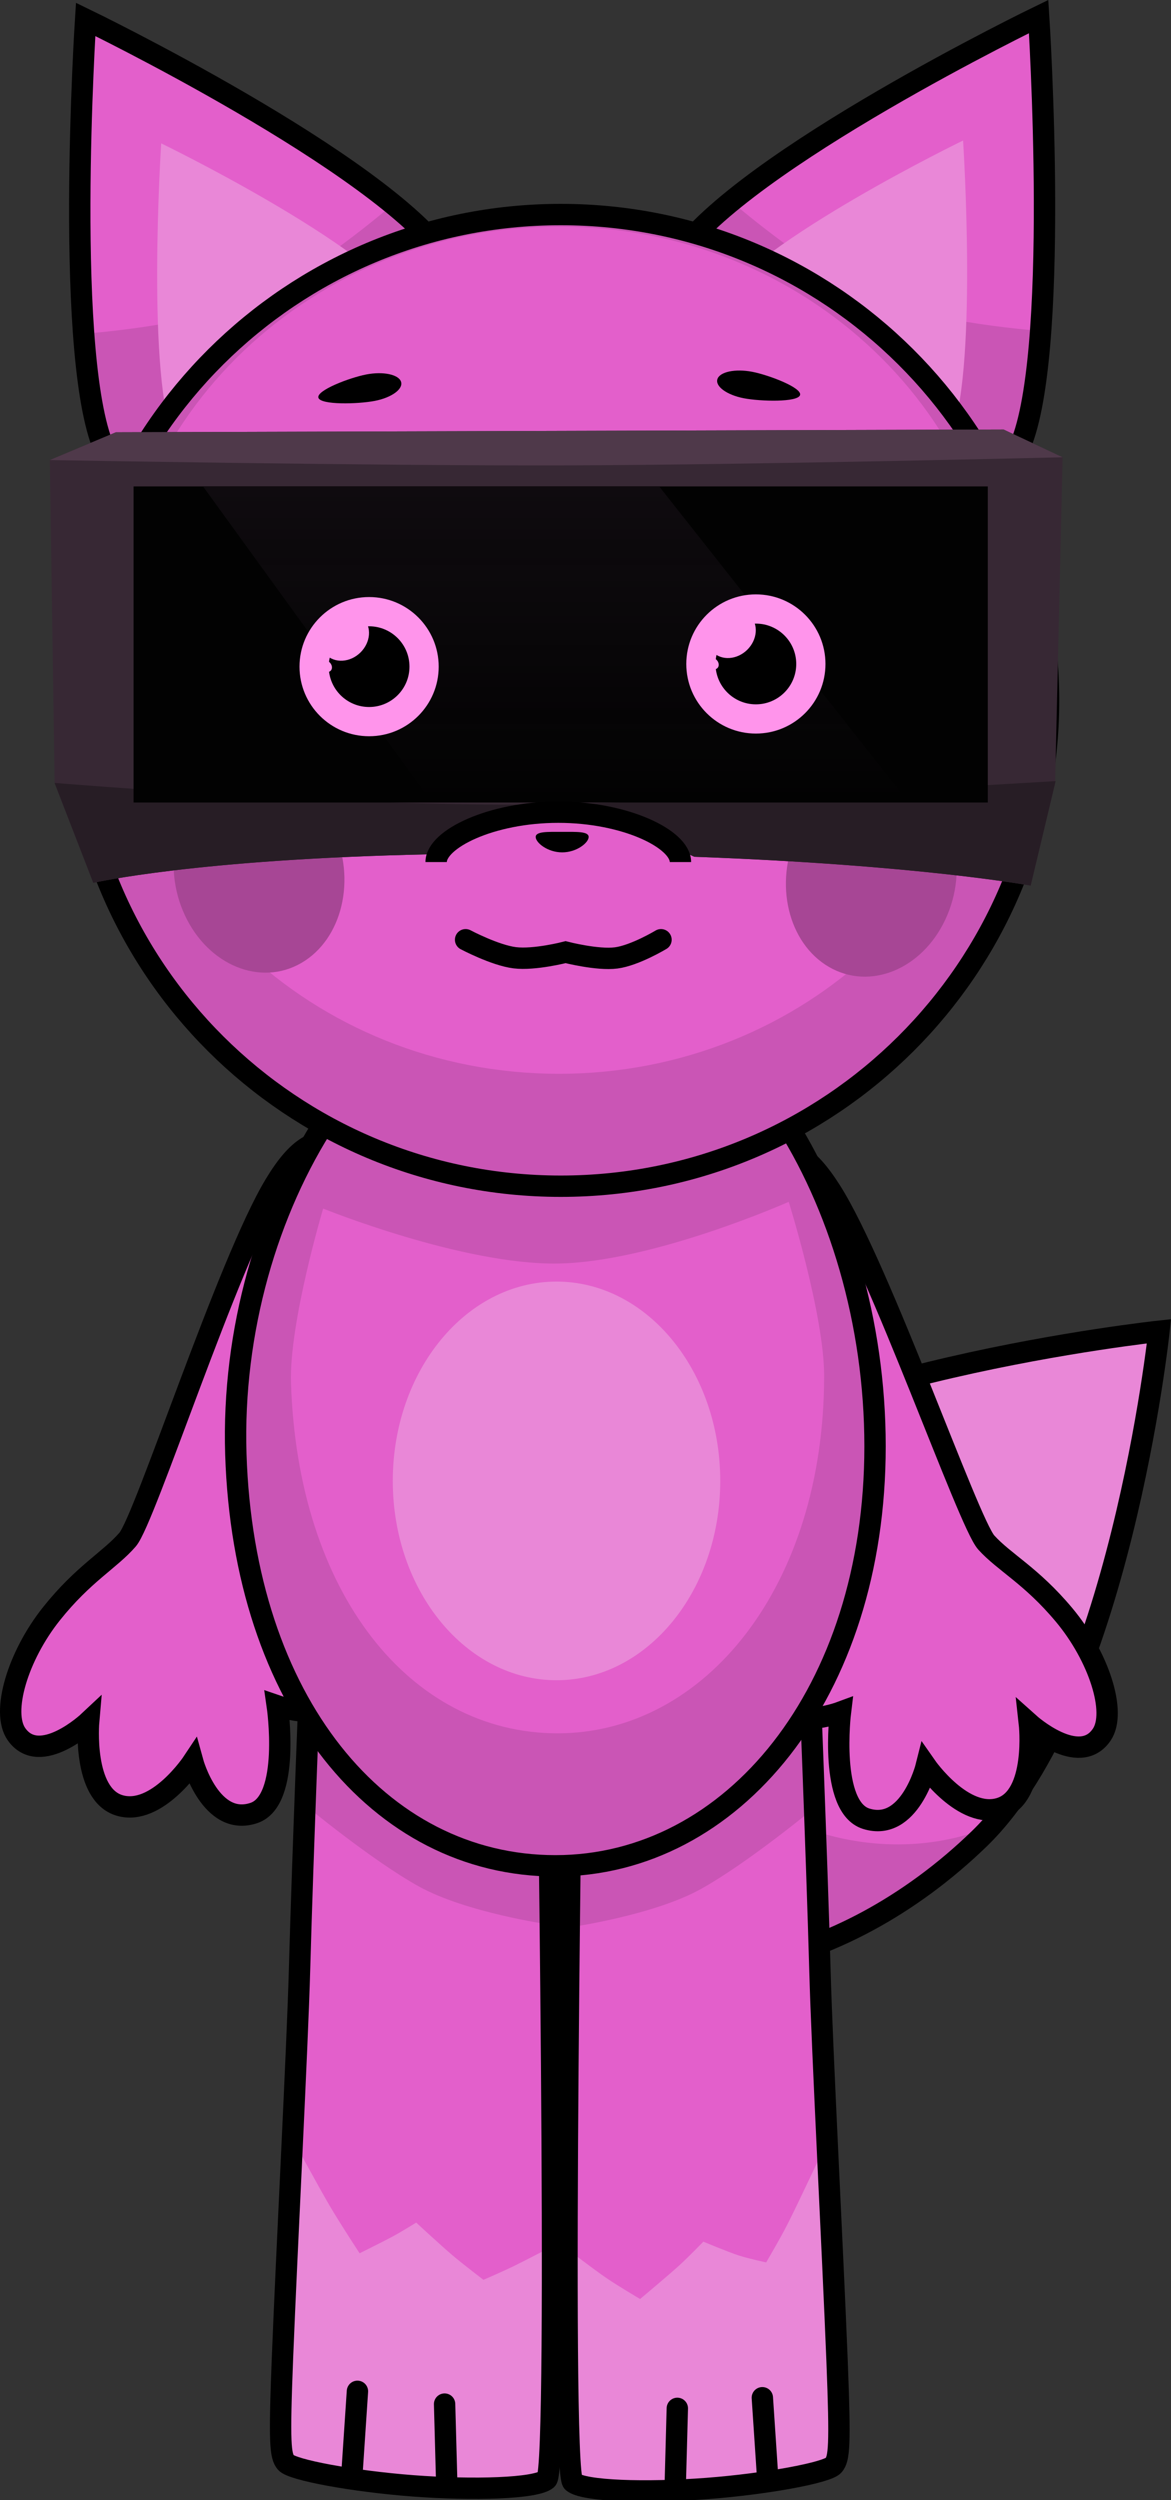 <svg xmlns="http://www.w3.org/2000/svg" xmlns:xlink="http://www.w3.org/1999/xlink" version="1.1" width="137.084" height="292.649" viewBox="0,0,137.084,292.649"><rect x="0" y="0" width="137.084" height="292.649" fill="#333333" stroke="none"/><defs><linearGradient x1="217.781" y1="112.54" x2="217.781" y2="128.834" gradientUnits="userSpaceOnUse" id="color-1"><stop offset="0" stop-color="#e384d2"/><stop offset="1" stop-color="#b36aa5"/></linearGradient><linearGradient x1="263.059" y1="112.227" x2="263.059" y2="128.521" gradientUnits="userSpaceOnUse" id="color-2"><stop offset="0" stop-color="#e384d2"/><stop offset="1" stop-color="#b36aa5"/></linearGradient><linearGradient x1="239.651" y1="99.591" x2="239.651" y2="136.591" gradientUnits="userSpaceOnUse" id="color-3"><stop offset="0" stop-color="#0f0b0f"/><stop offset="1" stop-color="#0f0b0f" stop-opacity="0"/></linearGradient><linearGradient x1="43.209" y1="69.89" x2="43.209" y2="86.184" gradientUnits="userSpaceOnUse" id="color-1-,0,0,1,-174.57195,-42.64996"><stop offset="0" stop-color="#e384d2"/><stop offset="1" stop-color="#b36aa5"/></linearGradient><linearGradient x1="88.487" y1="69.577" x2="88.487" y2="85.871" gradientUnits="userSpaceOnUse" id="color-2-,0,0,1,-174.57195,-42.64996"><stop offset="0" stop-color="#e384d2"/><stop offset="1" stop-color="#b36aa5"/></linearGradient></defs><g><g data-paper-data="{&quot;isPaintingLayer&quot;:true}" fill-rule="nonzero" stroke-linejoin="miter" stroke-miterlimit="10" stroke-dasharray="" stroke-dashoffset="0" style="mix-blend-mode: normal"><g stroke-linecap="butt"><path d="M239.86,266.913c-10.761,-11.04 -4.608,-34.447 10.405,-49.021c15.013,-14.573 59.984,-19.407 59.984,-19.407c0,0 -4.63,43.482 -21.014,59.387c-16.384,15.905 -38.613,20.081 -49.374,9.041z" data-paper-data="{&quot;index&quot;:null}" fill="#e35fcb" stroke-width="0" stroke="#000000" transform="matrix(1,0,0,1,-174.572,-42.65)"/><path d="M310.249,198.485c0,0 -1.674,25.716 -11.662,45.012c-0.82,-2.401 -2.092,-4.781 -2.839,-7.366c-1.272,-4.404 -1.82,-8.588 -1.82,-8.588c0,0 -5.947,1.558 -8.725,2.205c-2.464,0.574 -7.117,1.483 -7.117,1.483c0,0 0.681,-5.348 1.108,-8.052c0.449,-2.843 1.525,-8.609 1.525,-8.609c0,0 -3.015,-0.728 -6.363,-1.971c-3.078,-1.143 -6.395,-2.766 -8.868,-3.694c19.032,-7.654 44.761,-10.42 44.761,-10.42z" data-paper-data="{&quot;index&quot;:null}" fill="#e987d7" stroke-width="0" stroke="#000000" transform="matrix(1,0,0,1,-174.572,-42.65)"/><path d="M239.86,266.913c-10.761,-11.04 -4.608,-34.447 10.405,-49.021c0.802,-0.778 1.689,-1.529 2.65,-2.252c-5.672,11.068 -2.743,26.08 6.142,34.81c8.036,7.896 21.266,10.331 31.614,5.924c-0.469,0.522 -0.948,1.022 -1.437,1.497c-16.384,15.905 -38.613,20.081 -49.374,9.041z" data-paper-data="{&quot;index&quot;:null}" fill="#ca55b5" stroke-width="0" stroke="#000000" transform="matrix(1,0,0,1,-174.572,-42.65)"/><path d="M 65.288 224.263 C 54.527 213.223 60.68 189.815 75.693 175.242 C 90.706 160.669 135.677 155.835 135.677 155.835 C 135.677 155.835 131.046 199.317 114.662 215.222 C 98.278 231.126 76.049 235.303 65.288 224.263 Z " data-paper-data="{&quot;index&quot;:null}" fill="none" stroke-width="2.5" stroke="#000000"/></g><path d="M 89.448 134.671 C 92.274 133.931 94.447 134.968 97.269 139.413 C 103.032 148.492 113.354 178.234 115.458 180.565 C 117.568 182.901 120.716 184.431 124.566 189.038 C 128.625 193.896 130.744 200.43 128.981 203.051 C 126.331 206.989 120.507 201.767 120.507 201.767 C 120.507 201.767 121.45 210.272 117.106 211.66 C 112.79 213.039 108.424 206.773 108.424 206.773 C 108.424 206.773 106.499 214.483 101.409 212.9 C 97.028 211.537 98.385 200.431 98.385 200.431 C 98.385 200.431 92.019 202.796 89.923 199.143 C 87.951 195.706 93.795 190.049 96.114 187.196 C 98.019 184.852 86.238 152.632 85.792 143.761 C 85.535 138.631 86.288 135.497 89.448 134.671 Z " data-paper-data="{&quot;index&quot;:null}" fill="#e35fcb" stroke="#000000" stroke-width="2.5" stroke-linecap="butt"/><path d="M 43.755 142.747 C 43.513 151.627 32.472 184.108 34.43 186.407 C 36.814 189.207 42.785 194.728 40.893 198.209 C 38.881 201.91 32.463 199.691 32.463 199.691 C 32.463 199.691 34.074 210.763 29.724 212.226 C 24.673 213.925 22.572 206.261 22.572 206.261 C 22.572 206.261 18.35 212.625 14.004 211.345 C 9.629 210.057 10.376 201.533 10.376 201.533 C 10.376 201.533 4.674 206.886 1.935 203.01 C 0.112 200.43 2.08 193.85 6.028 188.9 C 9.771 184.206 12.883 182.605 14.939 180.22 C 16.99 177.843 26.629 147.871 32.182 138.664 C 34.902 134.155 37.05 133.069 39.892 133.743 C 43.07 134.498 43.895 137.613 43.755 142.747 Z " data-paper-data="{&quot;index&quot;:null}" fill="#e35fcb" stroke="#000000" stroke-width="2.5" stroke-linecap="butt"/><g data-paper-data="{&quot;index&quot;:null}" stroke-linecap="butt"><path d="M257.327,333.95c-7.121,0.544 -14.455,0.322 -15.701,-0.752c-1.526,-1.316 0,-96.437 0,-96.437h27.632c0,0 0.925,22.972 1.301,36.573c0.266,9.629 1.492,32.695 2.003,45.627c0.4,10.115 0.248,11.473 -0.395,12.262c-0.705,0.864 -7.827,2.191 -14.84,2.727z" fill="#e35fcb" stroke-width="0" stroke="#000000" transform="matrix(1,0,0,1,-174.572,-42.65)"/><path d="M269.769,249.979c0.051,1.377 0.158,4.279 0.158,4.279c0,0 -7.774,6.445 -13.313,9.522c-5.539,3.076 -15.257,4.466 -15.257,4.466l0.269,-31.485h27.632c0,0 0.232,5.759 0.511,13.218z" fill="#ca55b5" stroke-width="0" stroke="#000000" transform="matrix(1,0,0,1,-174.572,-42.65)"/><path d="M257.327,333.95c-7.121,0.544 -14.455,0.322 -15.701,-0.752c-0.445,-0.384 -0.67,-27.289 -0.67,-27.289c0,0 3.117,2.386 4.591,3.396c1.369,0.938 3.96,2.463 3.96,2.463c0,0 3.227,-2.7 4.542,-3.893c1.12,-1.016 2.859,-2.82 2.859,-2.82c0,0 2.832,1.184 4.123,1.61c1.143,0.377 3.233,0.816 3.233,0.816c0,0 1.669,-2.818 2.592,-4.652c1.336,-2.654 4.655,-9.743 4.655,-9.743c0,0 0.869,21.303 1.049,25.875c0.4,10.115 0.248,11.473 -0.395,12.262c-0.705,0.864 -7.827,2.191 -14.84,2.727z" fill="#e987d7" stroke-width="0" stroke="#000000" transform="matrix(1,0,0,1,-174.572,-42.65)"/><path d="M 82.755 291.3 C 75.634 291.844 68.3 291.623 67.055 290.548 C 65.529 289.232 67.055 194.112 67.055 194.112 L 94.686 194.112 C 94.686 194.112 95.611 217.083 95.987 230.685 C 96.253 240.314 97.479 263.38 97.99 276.312 C 98.389 286.426 98.238 287.785 97.595 288.573 C 96.889 289.438 89.768 290.764 82.755 291.3 Z " fill="none" stroke-width="2.5" stroke="#000000"/></g><g stroke-linecap="butt"><path d="M208.036,330.91c-0.644,-0.789 -0.795,-2.147 -0.395,-12.262c0.511,-12.931 1.737,-35.998 2.003,-45.627c0.376,-13.602 1.301,-36.573 1.301,-36.573h27.632c0,0 1.526,95.12 0,96.437c-1.245,1.074 -8.58,1.296 -15.701,0.752c-7.012,-0.536 -14.134,-1.863 -14.84,-2.727z" fill="#e35fcb" stroke-width="0" stroke="#000000" transform="matrix(1,0,0,1,-174.572,-42.65)"/><path d="M210.945,236.448h27.632l0.269,31.485c0,0 -9.718,-1.39 -15.257,-4.466c-5.539,-3.076 -13.313,-9.522 -13.313,-9.522c0,0 0.107,-2.902 0.158,-4.279c0.279,-7.459 0.511,-13.218 0.511,-13.218z" fill="#ca55b5" stroke-width="0" stroke="#000000" transform="matrix(1,0,0,1,-174.572,-42.65)"/><path d="M208.036,330.91c-0.644,-0.789 -0.795,-2.147 -0.395,-12.262c0.181,-4.572 1.049,-25.875 1.049,-25.875c0,0 3.02,5.59 4.445,8.027c1.192,2.039 3.534,5.615 3.534,5.615c0,0 2.77,-1.366 3.928,-1.994c1.036,-0.562 2.696,-1.597 2.696,-1.597c0,0 2.87,2.655 4.264,3.841c1.203,1.023 3.61,2.86 3.61,2.86c0,0 2.31,-1.002 3.5,-1.581c1.451,-0.706 4.578,-2.349 4.578,-2.349c0,0 -0.225,26.905 -0.67,27.289c-1.245,1.074 -8.58,1.296 -15.701,0.752c-7.012,-0.536 -14.134,-1.863 -14.84,-2.727z" fill="#e987d7" stroke-width="0" stroke="#000000" transform="matrix(1,0,0,1,-174.572,-42.65)"/><path d="M 33.464 288.26 C 32.821 287.471 32.67 286.113 33.069 275.998 C 33.58 263.067 34.806 240.001 35.072 230.371 C 35.448 216.77 36.373 193.798 36.373 193.798 L 64.004 193.798 C 64.004 193.798 65.53 288.918 64.004 290.235 C 62.759 291.309 55.425 291.531 48.304 290.987 C 41.291 290.451 34.17 289.124 33.464 288.26 Z " fill="none" stroke-width="2.5" stroke="#000000"/></g><g stroke-linecap="butt"><path d="M277.01,211.944c0,28.943 -16.751,49.117 -37.414,49.117c-20.663,0 -36.497,-19.233 -37.414,-48.176c-0.917,-28.928 16.751,-56.637 37.414,-56.637c20.663,0 37.414,26.753 37.414,55.697z" fill="#ca55b5" stroke-width="0" stroke="#000000" transform="matrix(1,0,0,1,-174.572,-42.65)"/><path d="M271.05,203.702c0,24.66 -13.971,41.848 -31.206,41.848c-17.235,0 -30.441,-16.387 -31.206,-41.047c-0.219,-7.054 3.765,-20.378 3.765,-20.378c0,0 16.282,6.591 27.441,6.434c11.159,-0.157 27.06,-7.225 27.06,-7.225c0,0 4.147,13.257 4.147,20.369z" fill="#e35fcb" stroke-width="0" stroke="#000000" transform="matrix(1,0,0,1,-174.572,-42.65)"/><path d="M 102.438 169.294 C 102.438 198.238 85.687 218.411 65.024 218.411 C 44.361 218.411 28.527 199.178 27.61 170.234 C 26.694 141.306 44.361 113.597 65.024 113.597 C 85.687 113.597 102.438 140.351 102.438 169.294 Z " fill="none" stroke-width="2.5" stroke="#000000"/></g><g data-paper-data="{&quot;index&quot;:null}" stroke-linecap="butt"><path d="M296.163,44.585c0,0 2.625,40.517 -2.395,50.758c-5.162,10.529 -45.817,-14.073 -39.945,-22.662c7.755,-11.344 42.341,-28.095 42.341,-28.095z" fill="#e35fcb" stroke-width="0" stroke="#000000" transform="matrix(1,0,0,1,-174.572,-42.65)"/><path d="M253.822,72.68c0.871,-1.274 2.081,-2.617 3.542,-3.996c0.858,-0.81 2.816,-2.461 2.816,-2.461c0,0 9.605,8.32 16.757,11.314c7.152,2.994 19.459,3.848 19.459,3.848c0,0 -0.173,2.167 -0.279,3.2c-0.472,4.586 -1.216,8.444 -2.35,10.757c-5.162,10.529 -45.817,-14.073 -39.945,-22.662z" fill="#ca55b5" stroke-width="0" stroke="#000000" transform="matrix(1,0,0,1,-174.572,-42.65)"/><path d="M287.316,59.1c0,0 1.812,27.958 -1.653,35.025c-3.562,7.265 -31.616,-9.711 -27.564,-15.638c5.352,-7.828 29.217,-19.387 29.217,-19.387z" fill="#e987d7" stroke-width="0" stroke="#000000" transform="matrix(1,0,0,1,-174.572,-42.65)"/><path d="M 121.591 1.935 C 121.591 1.935 124.216 42.452 119.195 52.692 C 114.033 63.221 73.378 38.619 79.25 30.03 C 87.005 18.686 121.591 1.935 121.591 1.935 Z " fill="none" stroke-width="2.5" stroke="#000000"/></g><g stroke-linecap="butt"><path d="M226.937,73.013c5.872,8.589 -34.783,33.191 -39.945,22.662c-5.021,-10.241 -2.395,-50.758 -2.395,-50.758c0,0 34.585,16.751 42.341,28.095z" fill="#e35fcb" stroke-width="0" stroke="#000000" transform="matrix(1,0,0,1,-174.572,-42.65)"/><path d="M226.937,73.013c5.872,8.589 -34.783,33.191 -39.945,22.662c-1.134,-2.313 -1.878,-6.171 -2.35,-10.757c-0.106,-1.033 -0.279,-3.2 -0.279,-3.2c0,0 12.307,-0.854 19.459,-3.848c7.152,-2.994 16.757,-11.314 16.757,-11.314c0,0 1.958,1.651 2.816,2.461c1.461,1.379 2.671,2.722 3.542,3.996z" fill="#ca55b5" stroke-width="0" stroke="#000000" transform="matrix(1,0,0,1,-174.572,-42.65)"/><path d="M222.66,78.82c4.052,5.927 -24.002,22.903 -27.564,15.638c-3.465,-7.067 -1.653,-35.025 -1.653,-35.025c0,0 23.865,11.559 29.217,19.387z" fill="#e987d7" stroke-width="0" stroke="#000000" transform="matrix(1,0,0,1,-174.572,-42.65)"/><path d="M 52.365 30.363 C 58.237 38.953 17.582 63.555 12.42 53.026 C 7.399 42.785 10.024 2.268 10.024 2.268 C 10.024 2.268 44.61 19.019 52.365 30.363 Z " fill="none" stroke-width="2.5" stroke="#000000"/></g><g stroke-linecap="butt"><g><g><path d="M297.324,124.636c0,31.409 -25.568,56.872 -57.107,56.872c-31.539,0 -57.107,-25.462 -57.107,-56.872c0,-31.409 25.568,-56.872 57.107,-56.872c31.539,0 57.107,25.462 57.107,56.872z" fill="#ca55b5" stroke-width="0" stroke="#000000" transform="matrix(1,0,0,1,-174.572,-42.65)"/><path d="M292.154,118.761c0,27.386 -23.349,49.587 -52.151,49.587c-28.802,0 -52.151,-22.201 -52.151,-49.587c0,-27.386 23.349,-49.587 52.151,-49.587c28.802,0 52.151,22.201 52.151,49.587z" fill="#e35fcb" stroke-width="0" stroke="#000000" transform="matrix(1,0,0,1,-174.572,-42.65)"/><path d="M 122.752 81.986 C 122.752 113.395 97.185 138.857 65.645 138.857 C 34.106 138.857 8.539 113.395 8.539 81.986 C 8.539 50.576 34.106 25.114 65.645 25.114 C 97.185 25.114 122.752 50.576 122.752 81.986 Z " fill="none" stroke-width="2.5" stroke="#000000"/></g><path d="M213.578,139.711c2.737,5.866 1.069,12.877 -3.725,15.661c-4.795,2.783 -10.901,0.284 -13.638,-5.581c-2.737,-5.866 -1.069,-12.877 3.725,-15.661c4.795,-2.783 10.901,-0.284 13.638,5.581z" fill="#a74695" stroke="none" stroke-width="0" transform="matrix(1,0,0,1,-174.572,-42.65)"/><path d="M281.529,134.599c4.795,2.783 6.463,9.795 3.725,15.661c-2.737,5.866 -8.844,8.365 -13.638,5.581c-4.795,-2.783 -6.463,-9.795 -3.725,-15.661c2.737,-5.866 8.844,-8.365 13.638,-5.581z" data-paper-data="{&quot;index&quot;:null}" fill="#a74695" stroke="none" stroke-width="0" transform="matrix(1,0,0,1,-174.572,-42.65)"/></g><path d="M 58.511 81.852 C 56.117 92.938 46.259 100.215 36.493 98.106 C 26.727 95.997 20.751 85.3 23.145 74.214 C 25.539 63.128 35.397 55.851 45.163 57.96 C 54.929 60.069 60.906 70.766 58.511 81.852 Z " fill="#ffffff" stroke="#000000" stroke-width="2.5"/><g><g><path d="M 35.062 78.037 C 35.062 73.538 38.71 69.89 43.209 69.89 C 47.709 69.89 51.356 73.538 51.356 78.037 C 51.356 82.537 47.709 86.184 43.209 86.184 C 38.71 86.184 35.062 82.537 35.062 78.037 Z " fill="url(#color-1-,0,0,1,-174.57195,-42.64996)" stroke-width="0.5" stroke="none"/><path d="M219.089,128.696l-0.76,-3.952l1.866,-0.628l2.064,3.34c0,0 -0.848,0.632 -1.537,0.843c-0.675,0.206 -1.632,0.397 -1.632,0.397z" fill="#a9629b" stroke-width="0" stroke="none" transform="matrix(1,0,0,1,-174.572,-42.65)"/><path d="M223.371,126.594l-2.598,-2.94l1.014,-0.954l2.924,2.189c0,0 -0.343,0.594 -0.613,0.937c-0.27,0.343 -0.727,0.768 -0.727,0.768z" fill="#a9629b" stroke-width="0" stroke="none" transform="matrix(1,0,0,1,-174.572,-42.65)"/></g><path d="M 38.484 78.037 C 38.484 75.427 40.6 73.312 43.209 73.312 C 45.819 73.312 47.935 75.427 47.935 78.037 C 47.935 80.647 45.819 82.762 43.209 82.762 C 40.6 82.762 38.484 80.647 38.484 78.037 Z " fill="#000000" stroke-width="0.5" stroke="none"/><path d="M216.763,119.035c-1.205,1.18 -3.012,1.288 -4.036,0.242c-1.024,-1.046 -0.877,-2.851 0.328,-4.03c1.205,-1.18 3.012,-1.288 4.036,-0.242c1.024,1.046 0.877,2.851 -0.328,4.03z" fill="#ffffff" stroke-width="0" stroke="none" transform="matrix(1,0,0,1,-174.572,-42.65)"/><path d="M213.268,120.306c0.242,0.326 0.217,0.739 -0.057,0.921c-0.274,0.183 -0.692,0.066 -0.934,-0.26c-0.242,-0.326 -0.217,-0.739 0.057,-0.921c0.274,-0.183 0.692,-0.066 0.934,0.26z" fill="#ffffff" stroke-width="0" stroke="none" transform="matrix(1,0,0,1,-174.572,-42.65)"/></g><path d="M 86.549 57.804 C 96.316 55.694 106.174 62.971 108.568 74.057 C 110.962 85.143 104.986 95.84 95.22 97.949 C 85.454 100.058 75.596 92.781 73.201 81.695 C 70.807 70.61 76.783 59.913 86.549 57.804 Z " data-paper-data="{&quot;index&quot;:null}" fill="#ffffff" stroke="#000000" stroke-width="2.5"/><g><g><path d="M 80.341 77.724 C 80.341 73.224 83.988 69.577 88.487 69.577 C 92.987 69.577 96.634 73.224 96.634 77.724 C 96.634 82.223 92.987 85.871 88.487 85.871 C 83.988 85.871 80.341 82.223 80.341 77.724 Z " fill="url(#color-2-,0,0,1,-174.57195,-42.64996)" stroke-width="0.5" stroke="none"/><path d="M264.367,128.383l-0.76,-3.952l1.866,-0.628l2.064,3.34c0,0 -0.848,0.632 -1.537,0.843c-0.675,0.206 -1.632,0.397 -1.632,0.397z" fill="#a9629b" stroke-width="0" stroke="none" transform="matrix(1,0,0,1,-174.572,-42.65)"/><path d="M268.649,126.28l-2.598,-2.94l1.014,-0.954l2.924,2.189c0,0 -0.343,0.594 -0.613,0.937c-0.27,0.343 -0.727,0.768 -0.727,0.768z" fill="#a9629b" stroke-width="0" stroke="none" transform="matrix(1,0,0,1,-174.572,-42.65)"/></g><path d="M 83.762 77.724 C 83.762 75.114 85.878 72.999 88.487 72.999 C 91.097 72.999 93.213 75.114 93.213 77.724 C 93.213 80.333 91.097 82.449 88.487 82.449 C 85.878 82.449 83.762 80.333 83.762 77.724 Z " fill="#000000" stroke-width="0.5" stroke="none"/><path d="M262.041,118.721c-1.205,1.18 -3.012,1.288 -4.036,0.242c-1.024,-1.046 -0.877,-2.851 0.328,-4.03c1.205,-1.18 3.012,-1.288 4.036,-0.242c1.024,1.046 0.877,2.851 -0.328,4.03z" fill="#ffffff" stroke-width="0" stroke="none" transform="matrix(1,0,0,1,-174.572,-42.65)"/><path d="M258.546,119.993c0.242,0.326 0.217,0.739 -0.057,0.921c-0.274,0.183 -0.692,0.066 -0.934,-0.26c-0.242,-0.326 -0.217,-0.739 0.057,-0.921c0.274,-0.183 0.692,-0.066 0.934,0.26z" fill="#ffffff" stroke-width="0" stroke="none" transform="matrix(1,0,0,1,-174.572,-42.65)"/></g></g><path d="M221.52,87.339c0.276,0.854 -1.1,1.857 -3.074,2.239c-1.974,0.383 -6.321,0.491 -6.598,-0.363c-0.276,-0.854 3.623,-2.346 5.597,-2.729c1.974,-0.383 3.798,-0.001 4.075,0.853z" fill="#000000" stroke="none" stroke-width="0" stroke-linecap="butt" transform="matrix(1,0,0,1,-174.572,-42.65)"/><path d="M262.632,86.173c1.974,0.383 5.874,1.875 5.597,2.729c-0.276,0.854 -4.624,0.746 -6.598,0.363c-1.974,-0.383 -3.35,-1.386 -3.074,-2.239c0.276,-0.854 2.1,-1.236 4.075,-0.853z" data-paper-data="{&quot;index&quot;:null}" fill="#000000" stroke="none" stroke-width="0" stroke-linecap="butt" transform="matrix(1,0,0,1,-174.572,-42.65)"/><path d="M 77.38 110.005 C 77.38 110.005 74.323 111.848 72.131 112.133 C 69.939 112.419 66.213 111.458 66.213 111.458 C 66.213 111.458 62.578 112.401 60.258 112.113 C 57.937 111.825 54.506 110.005 54.506 110.005 " fill="none" stroke="#000000" stroke-width="2.5" stroke-linecap="round"/><g stroke-linecap="butt"><g><path d="M180.968,134.323l-0.563,-37.82l7.736,-3.252l103.904,-0.325l6.921,3.252l-0.876,38.174l-2.863,11.97c0,0 -12.955,-2.416 -39.379,-3.38c-1.645,-0.798 -3.391,-1.421 -5.213,-1.844c-1.281,-0.343 -2.603,-0.587 -3.956,-0.723c-1.655,-0.345 -3.369,-0.526 -5.126,-0.526c-0.1,0 -0.2,0.001 -0.3,0.002c-0.1,-0.001 -0.2,-0.002 -0.3,-0.002c-0.033,0 -0.067,0 -0.1,0c-0.033,-0 -0.067,-0 -0.1,-0c-0.134,0 -0.267,0.001 -0.4,0.003c-0.133,-0.002 -0.266,-0.003 -0.4,-0.003c-0.167,0 -0.334,0.002 -0.5,0.005c-0.166,-0.003 -0.333,-0.005 -0.5,-0.005c-1.587,0 -3.139,0.148 -4.643,0.43c-3.378,0.165 -6.58,1.001 -9.475,2.377c-27.363,0.566 -39.331,3.337 -39.343,3.34z" fill="#372834" stroke-width="0" stroke="#000000" transform="matrix(1,0,0,1,-174.572,-42.65)"/><path d="M185.493,145.997v0c-0,0 -0,0 -0,0z" fill="#372834" stroke-width="0" stroke="#000000" transform="matrix(1,0,0,1,-174.572,-42.65)"/><path d="M185.493,145.997l-4.533,-11.699c0,0 36.274,3.009 59.299,2.479c22.752,-0.524 57.89,-2.692 57.89,-2.692l-2.921,12.237c0,0 -12.955,-2.416 -39.379,-3.38c-1.645,-0.798 -3.391,-1.421 -5.213,-1.844c-1.281,-0.343 -2.603,-0.587 -3.956,-0.723c-1.655,-0.345 -3.369,-0.526 -5.126,-0.526c-0.1,0 -0.2,0.001 -0.3,0.002c-0.1,-0.001 -0.2,-0.002 -0.3,-0.002c-0.033,0 -0.067,0 -0.1,0c-0.033,-0 -0.067,-0 -0.1,-0c-0.134,0 -0.267,0.001 -0.4,0.003c-0.133,-0.002 -0.266,-0.003 -0.4,-0.003c-0.167,0 -0.334,0.002 -0.5,0.005c-0.166,-0.003 -0.333,-0.005 -0.5,-0.005c-1.587,0 -3.139,0.148 -4.643,0.43c-3.378,0.165 -6.58,1.001 -9.475,2.377c-27.377,0.567 -39.343,3.34 -39.343,3.34z" fill="#271d25" stroke-width="0" stroke="#000000" transform="matrix(1,0,0,1,-174.572,-42.65)"/><path d="M180.405,96.503l7.736,-3.252l103.904,-0.325l6.921,3.252c0,0 -36.058,0.887 -58.3,0.949c-22.242,0.062 -60.263,-0.624 -60.263,-0.624z" fill="#4f394a" stroke-width="0" stroke="#000000" transform="matrix(1,0,0,1,-174.572,-42.65)"/></g><path d="M190.209,136.591v-37h100v37z" fill="#020202" stroke="none" stroke-width="0" transform="matrix(1,0,0,1,-174.572,-42.65)"/><path d="M225.138,136.591l-26.795,-37h53.396l29.22,37z" fill="url(#color-3)" stroke="none" stroke-width="0" transform="matrix(1,0,0,1,-174.572,-42.65)"/></g><g stroke-linecap="butt"><g><g><path d="M 35.062 78.037 C 35.062 73.538 38.71 69.89 43.209 69.89 C 47.709 69.89 51.356 73.538 51.356 78.037 C 51.356 82.537 47.709 86.184 43.209 86.184 C 38.71 86.184 35.062 82.537 35.062 78.037 Z " stroke-width="0.5" fill="#ff94eb" stroke="none"/></g><path d="M 38.484 78.037 C 38.484 75.427 40.6 73.312 43.209 73.312 C 45.819 73.312 47.935 75.427 47.935 78.037 C 47.935 80.647 45.819 82.762 43.209 82.762 C 40.6 82.762 38.484 80.647 38.484 78.037 Z " fill="#000000" stroke-width="0.5" stroke="none"/><path d="M216.763,119.035c-1.205,1.18 -3.012,1.288 -4.036,0.242c-1.024,-1.046 -0.877,-2.851 0.328,-4.03c1.205,-1.18 3.012,-1.288 4.036,-0.242c1.024,1.046 0.877,2.851 -0.328,4.03z" fill="#ff94eb" stroke-width="0" stroke="none" transform="matrix(1,0,0,1,-174.572,-42.65)"/><path d="M213.268,120.306c0.242,0.326 0.217,0.739 -0.057,0.921c-0.274,0.183 -0.692,0.066 -0.934,-0.26c-0.242,-0.326 -0.217,-0.739 0.057,-0.921c0.274,-0.183 0.692,-0.066 0.934,0.26z" fill="#ff94eb" stroke-width="0" stroke="none" transform="matrix(1,0,0,1,-174.572,-42.65)"/></g><g><g><path d="M 80.341 77.724 C 80.341 73.224 83.988 69.577 88.487 69.577 C 92.987 69.577 96.634 73.224 96.634 77.724 C 96.634 82.223 92.987 85.871 88.487 85.871 C 83.988 85.871 80.341 82.223 80.341 77.724 Z " stroke-width="0.5" fill="#ff94eb" stroke="none"/></g><path d="M 83.762 77.724 C 83.762 75.114 85.878 72.999 88.487 72.999 C 91.097 72.999 93.213 75.114 93.213 77.724 C 93.213 80.333 91.097 82.449 88.487 82.449 C 85.878 82.449 83.762 80.333 83.762 77.724 Z " fill="#000000" stroke-width="0.5" stroke="none"/><path d="M262.041,118.721c-1.205,1.18 -3.012,1.288 -4.036,0.242c-1.024,-1.046 -0.877,-2.851 0.328,-4.03c1.205,-1.18 3.012,-1.288 4.036,-0.242c1.024,1.046 0.877,2.851 -0.328,4.03z" fill="#ff94eb" stroke-width="0" stroke="none" transform="matrix(1,0,0,1,-174.572,-42.65)"/><path d="M258.546,119.993c0.242,0.326 0.217,0.739 -0.057,0.921c-0.274,0.183 -0.692,0.066 -0.934,-0.26c-0.242,-0.326 -0.217,-0.739 0.057,-0.921c0.274,-0.183 0.692,-0.066 0.934,0.26z" fill="#ff94eb" stroke-width="0" stroke="none" transform="matrix(1,0,0,1,-174.572,-42.65)"/></g></g><path d="" data-paper-data="{&quot;index&quot;:null}" fill="#ca55b5" stroke="#000000" stroke-width="0" stroke-linecap="butt" transform="matrix(1,0,0,1,-174.572,-42.65)"/><path d="M258.888,216.003c0,12.887 -8.581,23.333 -19.167,23.333c-10.585,0 -19.167,-10.447 -19.167,-23.333c0,-12.887 8.581,-23.333 19.167,-23.333c10.585,0 19.167,10.447 19.167,23.333z" fill="#e987d7" stroke="none" stroke-width="0" stroke-linecap="butt" transform="matrix(1,0,0,1,-174.572,-42.65)"/><path d="M 51.057 100.912 C 51.057 98.238 57.459 95.071 65.357 95.071 C 73.254 95.071 79.657 98.238 79.657 100.912 " fill="#e35fcb" stroke="#000000" stroke-width="2.5" stroke-linecap="butt"/><path d="M243.484,140.627c0,0.663 -1.388,1.8 -3.1,1.8c-1.712,0 -3.1,-1.137 -3.1,-1.8c0,-0.663 1.388,-0.6 3.1,-0.6c1.712,0 3.1,-0.063 3.1,0.6z" fill="#000000" stroke="none" stroke-width="NaN" stroke-linecap="butt" transform="matrix(1,0,0,1,-174.572,-42.65)"/><path d="M 41.844 279.926 L 41.244 288.926 " fill="none" stroke="#000000" stroke-width="2.5" stroke-linecap="round"/><path d="M 52.047 281.42 L 52.291 290.433 " fill="none" stroke="#000000" stroke-width="2.5" stroke-linecap="round"/><path d="M 89.244 280.676 L 89.844 289.676 " data-paper-data="{&quot;index&quot;:null}" fill="none" stroke="#000000" stroke-width="2.5" stroke-linecap="round"/><path d="M 79.291 281.92 L 79.047 290.933 " data-paper-data="{&quot;index&quot;:null}" fill="none" stroke="#000000" stroke-width="2.5" stroke-linecap="round"/></g></g></svg>